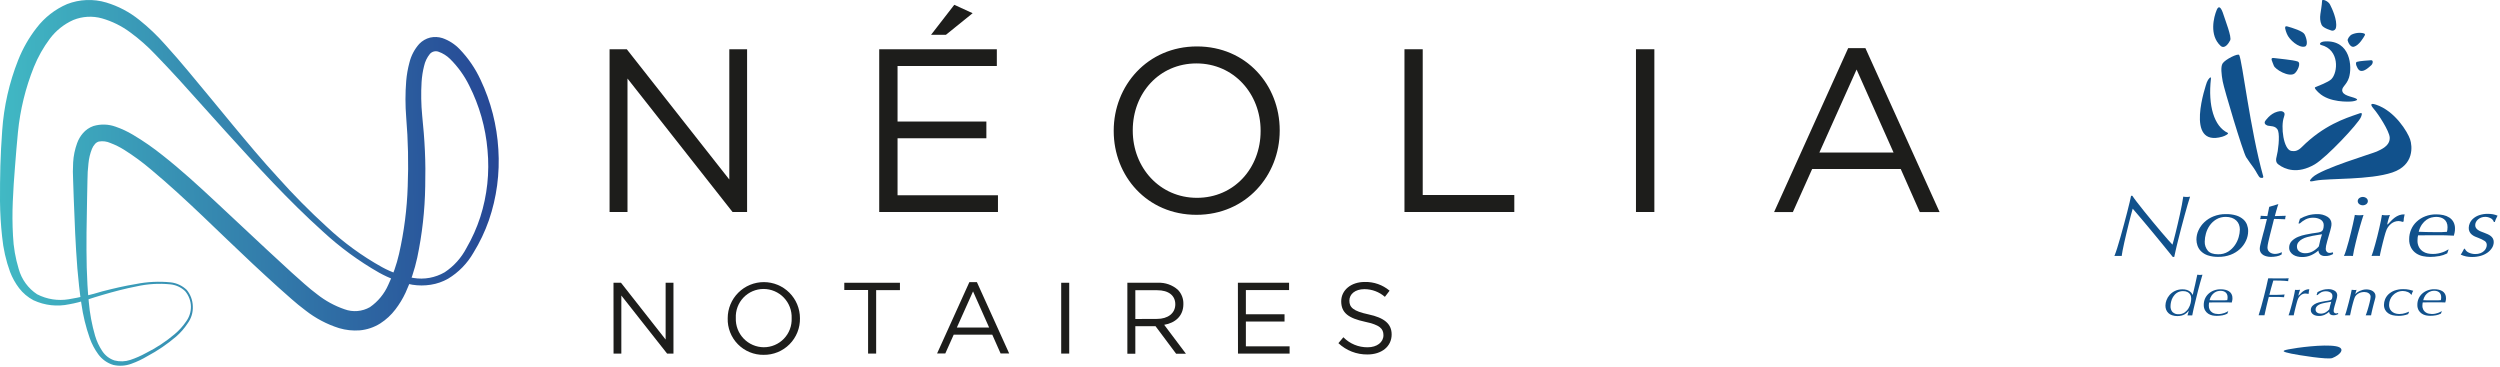 <svg xmlns="http://www.w3.org/2000/svg" width="286" height="42" viewBox="0 0 286 42" fill="none"><path d="M69.735 5.634H71.704L83.433 20.537V5.634H85.467V24.253H83.803L71.785 8.984V24.253H69.735V5.634Z" fill="#1D1D1B"></path><path d="M100.582 5.634H114.038V7.551H102.68V13.907H112.841V15.818H102.68V22.336H114.167V24.252H100.582V5.634ZM109.17 0.55L111.269 1.511L108.214 3.981H106.513L109.17 0.55Z" fill="#1D1D1B"></path><path d="M127.409 14.997V14.943C127.409 9.811 131.263 5.312 136.931 5.312C142.599 5.312 146.399 9.757 146.399 14.89V14.943C146.399 20.076 142.54 24.575 136.877 24.575C131.214 24.575 127.409 20.129 127.409 14.997ZM144.214 14.997V14.943C144.214 10.713 141.133 7.256 136.877 7.256C132.621 7.256 129.588 10.659 129.588 14.89V14.943C129.588 19.174 132.674 22.631 136.931 22.631C141.187 22.631 144.214 19.227 144.214 14.997Z" fill="#1D1D1B"></path><path d="M160.671 5.634H162.759V22.309H173.237V24.253H160.671V5.634Z" fill="#1D1D1B"></path><path d="M187.155 5.634H189.259V24.253H187.155V5.634Z" fill="#1D1D1B"></path><path d="M211.432 5.505H213.402L221.888 24.258H219.623L217.444 19.335H207.31L205.104 24.258H202.957L211.432 5.505ZM216.623 17.45L212.393 7.953L208.136 17.45H216.623Z" fill="#1D1D1B"></path><path d="M70.184 32.348H71.043L76.148 38.844V32.348H77.044V40.449H76.314L71.081 33.808V40.449H70.19L70.184 32.348Z" fill="#1D1D1B"></path><path d="M83.249 36.407C83.249 35.31 83.684 34.259 84.46 33.484C85.235 32.709 86.286 32.273 87.382 32.273C88.478 32.273 89.529 32.709 90.304 33.484C91.079 34.259 91.515 35.31 91.515 36.407C91.526 36.957 91.426 37.503 91.222 38.013C91.018 38.524 90.713 38.988 90.326 39.379C89.939 39.769 89.478 40.078 88.969 40.287C88.461 40.496 87.915 40.6 87.366 40.594C86.817 40.602 86.273 40.498 85.765 40.289C85.258 40.081 84.798 39.772 84.413 39.38C84.028 38.989 83.727 38.524 83.527 38.013C83.327 37.502 83.232 36.955 83.249 36.407ZM90.565 36.407C90.582 35.973 90.512 35.54 90.358 35.135C90.204 34.729 89.969 34.358 89.668 34.045C89.368 33.733 89.007 33.484 88.607 33.314C88.208 33.144 87.778 33.056 87.344 33.057C86.915 33.058 86.491 33.146 86.097 33.315C85.703 33.484 85.348 33.732 85.052 34.042C84.756 34.353 84.526 34.72 84.376 35.122C84.225 35.523 84.158 35.952 84.177 36.38C84.161 36.811 84.231 37.241 84.384 37.644C84.537 38.048 84.769 38.416 85.067 38.728C85.365 39.04 85.722 39.289 86.118 39.46C86.514 39.632 86.94 39.721 87.371 39.725C87.802 39.727 88.228 39.641 88.624 39.473C89.021 39.306 89.379 39.059 89.678 38.749C89.976 38.439 90.209 38.072 90.361 37.669C90.514 37.266 90.583 36.837 90.565 36.407Z" fill="#1D1D1B"></path><path d="M99.309 33.175H96.587V32.348H102.953V33.191H100.232V40.449H99.309V33.175Z" fill="#1D1D1B"></path><path d="M110.897 32.273H111.756L115.449 40.433H114.466L113.516 38.286H109.104L108.144 40.433H107.204L110.897 32.273ZM113.157 37.47L111.316 33.336L109.464 37.47H113.157Z" fill="#1D1D1B"></path><path d="M121.401 32.348H122.319V40.449H121.401V32.348Z" fill="#1D1D1B"></path><path d="M128.97 32.348H132.453C133.297 32.306 134.124 32.597 134.756 33.159C134.961 33.373 135.122 33.625 135.229 33.902C135.336 34.178 135.386 34.473 135.378 34.769V34.796C135.378 36.138 134.455 36.944 133.183 37.158L135.668 40.465H134.546L132.195 37.319H129.882V40.465H128.97V32.348ZM132.373 36.482C133.586 36.482 134.455 35.854 134.455 34.812C134.455 33.814 133.693 33.202 132.383 33.202H129.882V36.493L132.373 36.482Z" fill="#1D1D1B"></path><path d="M141.615 32.348H147.471V33.18H142.528V35.95H146.951V36.783H142.528V39.617H147.531V40.449H141.626L141.615 32.348Z" fill="#1D1D1B"></path><path d="M153.113 39.258L153.682 38.581C154.043 38.949 154.475 39.241 154.952 39.438C155.429 39.636 155.941 39.735 156.457 39.73C157.53 39.73 158.266 39.15 158.266 38.35C158.266 37.599 157.858 37.169 156.156 36.809C154.294 36.407 153.435 35.806 153.435 34.469C153.435 33.196 154.557 32.257 156.119 32.257C157.159 32.228 158.174 32.584 158.969 33.255L158.432 33.959C157.783 33.394 156.952 33.081 156.092 33.078C155.018 33.078 154.369 33.658 154.369 34.388C154.369 35.156 154.782 35.585 156.564 35.967C158.346 36.348 159.205 37.04 159.205 38.259C159.205 39.649 158.046 40.551 156.441 40.551C155.205 40.569 154.012 40.105 153.113 39.258Z" fill="#1D1D1B"></path><path d="M21.843 35.066C21.828 34.417 21.591 33.793 21.172 33.301C20.707 32.86 20.11 32.589 19.475 32.529C18.175 32.399 16.863 32.48 15.588 32.77C14.302 33.019 13.029 33.356 11.77 33.726C11.136 33.911 10.511 34.105 9.881 34.313C9.243 34.525 8.591 34.69 7.929 34.807C6.547 35.106 5.107 34.944 3.823 34.345C3.184 34.008 2.624 33.535 2.181 32.959C1.753 32.395 1.408 31.773 1.154 31.111C0.68 29.811 0.373 28.455 0.242 27.076C0.093 25.727 0.013 24.372 0 23.014C0 21.665 -1.6723e-06 20.316 0.041 18.975C0.082 17.635 0.151 16.318 0.251 14.941C0.44 12.175 1.056 9.455 2.076 6.882C2.601 5.553 3.312 4.308 4.188 3.185C5.103 1.991 6.304 1.056 7.678 0.467C9.109 -0.087 10.679 -0.15 12.149 0.287C13.525 0.698 14.811 1.375 15.935 2.279C17.009 3.136 18.006 4.087 18.914 5.121C19.827 6.119 20.684 7.131 21.542 8.152C23.257 10.19 24.927 12.252 26.624 14.294C28.321 16.337 30.014 18.37 31.797 20.302C33.557 22.275 35.416 24.155 37.368 25.935C39.282 27.732 41.407 29.284 43.695 30.556C44.82 31.175 46.04 31.596 47.304 31.799C48.532 32.004 49.791 31.773 50.871 31.148C51.921 30.453 52.778 29.498 53.362 28.375C54.013 27.254 54.544 26.066 54.945 24.83C55.736 22.357 56.017 19.747 55.771 17.159C55.552 14.579 54.838 12.068 53.668 9.765C53.116 8.65 52.385 7.635 51.506 6.761C51.126 6.382 50.668 6.093 50.164 5.916C49.994 5.854 49.809 5.846 49.633 5.891C49.458 5.936 49.3 6.033 49.179 6.17C48.852 6.572 48.624 7.047 48.513 7.556C48.363 8.152 48.269 8.76 48.23 9.372C48.153 10.655 48.176 11.943 48.298 13.222L48.481 15.223C48.536 15.902 48.577 16.577 48.609 17.256C48.672 18.61 48.677 19.969 48.645 21.328C48.603 24.067 48.297 26.795 47.733 29.475C47.432 30.859 46.983 32.206 46.392 33.49C46.076 34.166 45.689 34.804 45.237 35.394C44.756 36.03 44.168 36.575 43.499 37.003C42.789 37.448 41.986 37.719 41.154 37.793C40.358 37.853 39.557 37.767 38.791 37.539C37.4 37.1 36.098 36.413 34.945 35.51C34.384 35.094 33.837 34.637 33.335 34.197L31.834 32.867C30.844 31.975 29.863 31.069 28.892 30.163C25.009 26.536 21.287 22.737 17.29 19.405C16.319 18.58 15.291 17.825 14.215 17.145C13.715 16.831 13.184 16.568 12.632 16.36C12.216 16.171 11.754 16.113 11.305 16.193C11.142 16.24 10.995 16.331 10.88 16.457C10.728 16.625 10.605 16.819 10.52 17.03C10.306 17.566 10.171 18.131 10.119 18.707C10.045 19.341 10.007 19.978 10.005 20.616L9.964 22.621C9.909 25.288 9.859 27.95 9.922 30.602C9.959 31.928 10.027 33.25 10.16 34.563C10.272 35.868 10.514 37.16 10.88 38.417C11.062 39.029 11.333 39.609 11.683 40.14C12.016 40.66 12.516 41.047 13.098 41.236C13.7 41.391 14.333 41.369 14.922 41.171C15.536 40.964 16.129 40.703 16.697 40.39C17.871 39.805 18.973 39.081 19.977 38.232C20.478 37.814 20.919 37.327 21.287 36.785C21.654 36.29 21.849 35.686 21.843 35.066ZM22.058 35.034C22.091 35.735 21.883 36.426 21.469 36.989C21.101 37.551 20.659 38.059 20.155 38.5C19.137 39.369 18.03 40.123 16.852 40.75C16.273 41.097 15.662 41.386 15.027 41.615C14.366 41.86 13.648 41.907 12.961 41.749C12.272 41.542 11.668 41.114 11.241 40.529C10.828 39.964 10.499 39.341 10.265 38.68C9.814 37.398 9.493 36.072 9.307 34.724C9.101 33.389 8.969 32.049 8.85 30.709C8.641 28.028 8.531 25.353 8.435 22.681L8.367 20.68C8.328 19.985 8.328 19.288 8.367 18.592C8.409 17.834 8.563 17.086 8.823 16.374C8.972 15.96 9.195 15.578 9.48 15.246C9.803 14.868 10.218 14.582 10.684 14.419C11.521 14.17 12.414 14.197 13.235 14.497C13.925 14.736 14.591 15.046 15.219 15.422C16.399 16.124 17.531 16.908 18.604 17.769C20.73 19.442 22.71 21.258 24.644 23.061L30.452 28.49C31.416 29.39 32.385 30.283 33.358 31.171L34.831 32.483C35.324 32.913 35.794 33.31 36.296 33.68C37.23 34.417 38.281 34.99 39.402 35.376C39.877 35.553 40.384 35.623 40.888 35.581C41.392 35.54 41.882 35.388 42.322 35.136C43.242 34.498 43.969 33.613 44.421 32.58C44.958 31.449 45.371 30.262 45.652 29.04C46.227 26.506 46.559 23.922 46.642 21.323C46.746 18.691 46.688 16.055 46.469 13.43C46.359 12.046 46.359 10.655 46.469 9.271C46.529 8.552 46.654 7.84 46.843 7.145C47.038 6.354 47.424 5.623 47.965 5.019C48.306 4.666 48.737 4.416 49.211 4.298C49.675 4.195 50.158 4.216 50.611 4.358C51.359 4.618 52.036 5.054 52.587 5.629C53.57 6.653 54.378 7.835 54.977 9.128C56.159 11.624 56.85 14.33 57.012 17.095C57.19 19.846 56.821 22.605 55.926 25.209C55.472 26.502 54.882 27.742 54.165 28.906C53.464 30.132 52.465 31.157 51.264 31.882C50.646 32.234 49.971 32.469 49.27 32.575C48.579 32.684 47.876 32.684 47.185 32.575C45.846 32.325 44.555 31.857 43.362 31.189C41.041 29.865 38.875 28.277 36.907 26.457C32.943 22.89 29.361 18.943 25.789 15.01L20.479 9.109C19.567 8.134 18.691 7.164 17.769 6.23C16.89 5.301 15.93 4.455 14.9 3.702C13.926 2.978 12.832 2.437 11.67 2.103C10.584 1.799 9.43 1.864 8.385 2.288C7.326 2.759 6.402 3.495 5.703 4.428C4.959 5.422 4.346 6.509 3.878 7.663C2.92 10.049 2.305 12.562 2.053 15.126C1.921 16.411 1.82 17.769 1.715 19.082C1.61 20.394 1.515 21.725 1.464 23.042C1.406 24.354 1.413 25.668 1.487 26.979C1.545 28.265 1.764 29.539 2.14 30.769C2.47 31.962 3.219 32.993 4.247 33.666C5.363 34.24 6.63 34.439 7.865 34.234C9.155 34.022 10.429 33.723 11.679 33.338C12.961 33.005 14.252 32.705 15.557 32.492C16.866 32.231 18.207 32.167 19.535 32.303C20.22 32.379 20.861 32.681 21.36 33.162C21.794 33.689 22.04 34.348 22.058 35.034Z" fill="url(#paint0_linear_108_807)"></path><g clip-path="url(#clip0_108_807)"><path d="M254.026 5.236C252.73 4.026 253.241 1.974 253.595 1.128C253.82 0.597 254.093 0.779 254.387 1.738C254.571 2.324 255.324 4.233 255.135 4.608C254.947 4.982 254.487 5.669 254.018 5.23" fill="#11518C"></path><path d="M259.14 13.845C259.002 14.05 259.107 14.256 259.38 14.358C259.652 14.461 260.41 14.323 260.616 14.975C260.822 15.626 260.616 17.3 260.443 17.917C260.27 18.533 260.525 18.721 260.684 18.839C261.372 19.351 262.812 19.968 264.804 18.805C266.151 18.015 269.781 14.153 270.09 13.401C270.338 12.791 270.128 12.9 269.678 13.058C268.305 13.532 265.831 14.322 263.329 16.822C262.882 17.269 262.536 17.332 262.129 17.267C261.232 17.123 260.891 14.461 261.281 13.399C261.424 13.004 261.34 12.868 261.177 12.781C261.058 12.72 260.939 12.669 260.516 12.781C259.679 13.007 259.143 13.842 259.143 13.842" fill="#11518C"></path><path d="M263.657 3.941C263.448 3.549 262.242 3.182 261.66 3.02C261.23 2.899 261.475 3.494 261.616 3.86C261.879 4.555 263.004 5.516 263.676 5.326C264.061 5.219 263.895 4.404 263.649 3.941" fill="#11518C"></path><path d="M262.833 7.03C262.295 6.845 260.662 6.714 260.126 6.636C259.63 6.568 259.967 7.042 260.118 7.497C260.269 7.952 261.872 8.878 262.495 8.411C262.842 8.145 263.288 7.181 262.841 7.03" fill="#11518C"></path><path d="M269.627 7.076C269.944 6.97 270.917 6.918 271.237 6.891C271.532 6.862 271.475 7.275 271.266 7.467C270.831 7.866 270.256 8.34 269.872 8.009C269.659 7.823 269.367 7.166 269.627 7.076Z" fill="#11518C"></path><path d="M266.792 3.513C266.901 3.521 267.009 3.486 267.093 3.416C267.177 3.346 267.23 3.245 267.24 3.136C267.399 2.282 266.788 0.977 266.551 0.515C266.353 0.126 265.658 -0.16 265.646 0.082C265.581 1.319 265.21 1.999 265.592 2.849C265.766 3.238 266.792 3.513 266.792 3.513Z" fill="#11518C"></path><path d="M254.234 15.638C254.571 15.54 255.036 15.284 254.847 15.194C253.305 14.474 252.576 12.104 252.933 8.986C252.972 8.646 252.601 9.041 252.468 9.402C252.375 9.656 249.86 16.896 254.234 15.638Z" fill="#11518C"></path><path d="M271.581 12.481C272.078 13.053 273.338 14.984 273.383 15.727C273.435 16.675 272.421 17.095 271.906 17.334C271.391 17.572 265.592 19.285 264.563 20.277C263.845 20.968 264.587 20.712 264.928 20.661C266.486 20.378 271.093 20.603 273.689 19.729C276.224 18.874 275.964 16.672 275.714 15.937C275.437 15.117 273.996 12.693 271.803 11.968C271.039 11.715 271.242 12.097 271.581 12.486" fill="#11518C"></path><path d="M265.283 10.623C265.023 10.378 264.7 10.049 264.864 9.977C265.197 9.834 266.36 9.403 266.703 9.062C267.481 8.284 267.654 5.676 265.543 5.151C265.275 5.085 265.384 4.773 265.966 4.739C268.918 4.566 269.109 7.66 268.722 8.885C268.43 9.803 267.758 9.991 267.994 10.52C268.218 11.02 269.31 11.083 269.62 11.331C269.755 11.438 269.479 11.554 269.091 11.601C268.703 11.648 266.47 11.746 265.288 10.623" fill="#11518C"></path><path d="M258.551 20.315C258.376 20.228 258.112 19.612 257.839 19.233C257.639 18.956 257.17 18.323 256.961 17.985C256.576 17.352 254.437 10.199 254.276 9.304C254.135 8.513 254.028 7.648 254.261 7.267C254.543 6.805 256.036 6.063 256.162 6.292C256.517 6.924 257.405 14.785 258.912 20.174C258.975 20.402 258.673 20.375 258.552 20.315" fill="#11518C"></path><path d="M268.574 4.627C268.54 4.45 268.811 4.043 269.078 3.933C269.366 3.809 269.677 3.748 269.99 3.754C270.365 3.767 270.641 3.843 270.533 4.037C270.41 4.26 269.899 5.17 269.305 5.342C268.852 5.473 268.601 4.759 268.574 4.627Z" fill="#11518C"></path><path d="M244.476 23.134C244.72 23.45 244.996 23.801 245.305 24.186C245.613 24.572 245.936 24.967 246.272 25.371C246.608 25.781 246.928 26.164 247.234 26.519C247.538 26.876 247.806 27.185 248.039 27.451C248.272 27.716 248.435 27.896 248.53 27.99C248.563 27.884 248.611 27.712 248.674 27.476C248.738 27.241 248.809 26.964 248.885 26.648C248.961 26.332 249.043 25.991 249.132 25.623C249.221 25.255 249.303 24.882 249.384 24.517C249.465 24.152 249.543 23.783 249.606 23.434C249.669 23.085 249.728 22.772 249.765 22.494C249.83 22.507 249.896 22.517 249.963 22.523C250.037 22.53 250.111 22.533 250.186 22.532C250.25 22.534 250.314 22.53 250.378 22.523C250.425 22.523 250.482 22.505 250.546 22.494C250.473 22.705 250.381 23.002 250.27 23.385C250.156 23.766 250.039 24.189 249.915 24.649L249.53 26.09C249.402 26.582 249.291 27.056 249.173 27.495C249.056 27.934 248.971 28.331 248.891 28.672C248.812 29.014 248.76 29.255 248.733 29.394H248.566L248.127 28.851L247.318 27.855C247.001 27.473 246.669 27.065 246.314 26.634C245.959 26.203 245.62 25.795 245.299 25.417C244.977 25.04 244.698 24.708 244.457 24.425C244.216 24.142 244.058 23.951 243.982 23.872C243.925 24.065 243.856 24.313 243.776 24.619C243.695 24.926 243.617 25.251 243.524 25.607C243.43 25.962 243.348 26.321 243.26 26.694C243.173 27.067 243.089 27.421 243.013 27.761C242.937 28.1 242.874 28.404 242.822 28.672C242.769 28.941 242.734 29.146 242.72 29.285C242.656 29.278 242.591 29.275 242.527 29.276H242.097C242.027 29.275 241.958 29.278 241.888 29.285C241.975 29.074 242.08 28.773 242.205 28.388C242.33 28.002 242.452 27.577 242.584 27.113C242.715 26.648 242.848 26.165 242.98 25.676C243.112 25.188 243.235 24.719 243.348 24.281C243.46 23.843 243.555 23.455 243.636 23.12C243.717 22.785 243.772 22.543 243.795 22.396H243.94C244.051 22.57 244.23 22.815 244.474 23.134" fill="#11518C"></path><path d="M252.573 28.68C252.81 28.953 253.202 29.089 253.747 29.089C254.154 29.103 254.555 28.998 254.902 28.786C255.207 28.592 255.469 28.34 255.674 28.043C255.87 27.76 256.016 27.447 256.108 27.116C256.189 26.837 256.233 26.548 256.24 26.258C256.242 26.062 256.207 25.868 256.137 25.686C256.071 25.512 255.967 25.355 255.831 25.228C255.685 25.092 255.513 24.988 255.324 24.923C255.103 24.846 254.871 24.808 254.638 24.812C254.248 24.802 253.863 24.903 253.528 25.103C253.23 25.285 252.974 25.528 252.776 25.815C252.585 26.095 252.442 26.405 252.354 26.732C252.271 27.029 252.227 27.335 252.222 27.643C252.208 28.021 252.335 28.39 252.577 28.68M251.509 26.349C251.669 25.999 251.896 25.682 252.177 25.417C252.483 25.129 252.842 24.902 253.234 24.749C253.678 24.575 254.151 24.488 254.628 24.494C255.035 24.483 255.441 24.536 255.831 24.652C256.122 24.742 256.392 24.89 256.623 25.087C256.816 25.255 256.965 25.467 257.056 25.705C257.145 25.937 257.19 26.184 257.189 26.433C257.188 26.812 257.105 27.186 256.945 27.53C256.782 27.888 256.549 28.21 256.261 28.478C255.95 28.765 255.587 28.991 255.191 29.141C254.742 29.31 254.265 29.392 253.785 29.385C253.367 29.397 252.949 29.336 252.552 29.205C252.263 29.108 252 28.946 251.783 28.731C251.603 28.547 251.467 28.325 251.386 28.081C251.313 27.864 251.274 27.637 251.272 27.408C251.273 27.043 251.353 26.683 251.506 26.351" fill="#11518C"></path><path d="M260.43 24.03C260.37 24.257 260.308 24.486 260.243 24.719C260.427 24.719 260.63 24.719 260.85 24.705L261.494 24.686C261.447 24.813 261.423 24.948 261.422 25.084C261.215 25.084 260.996 25.068 260.768 25.058C260.54 25.049 260.332 25.044 260.15 25.044L259.674 26.921C259.65 27.029 259.62 27.146 259.59 27.275C259.56 27.405 259.527 27.535 259.5 27.659C259.473 27.784 259.448 27.907 259.427 28.024C259.409 28.121 259.399 28.22 259.397 28.318C259.393 28.437 259.422 28.555 259.482 28.658C259.534 28.748 259.606 28.824 259.692 28.882C259.776 28.94 259.869 28.982 259.967 29.007C260.059 29.033 260.154 29.047 260.25 29.048C260.388 29.048 260.526 29.029 260.66 28.993C260.792 28.957 260.921 28.909 261.043 28.848L261.018 29.11C260.841 29.223 260.643 29.298 260.435 29.329C260.223 29.368 260.007 29.388 259.792 29.388C259.636 29.388 259.481 29.37 259.33 29.334C259.186 29.304 259.047 29.25 258.92 29.176C258.803 29.105 258.704 29.007 258.63 28.892C258.554 28.771 258.515 28.63 258.517 28.487C258.518 28.346 258.536 28.206 258.57 28.069C258.606 27.921 258.644 27.763 258.684 27.595C258.771 27.255 258.842 26.978 258.899 26.767C258.956 26.555 259.005 26.362 259.058 26.191C259.11 26.021 259.143 25.852 259.181 25.683C259.219 25.514 259.273 25.302 259.34 25.051C259.229 25.051 259.104 25.051 258.963 25.051C258.822 25.051 258.687 25.062 258.552 25.07C258.575 25.019 258.593 24.966 258.606 24.912C258.619 24.837 258.625 24.76 258.624 24.684L259.02 24.708C259.159 24.719 259.281 24.722 259.384 24.722L259.6 23.663L260.644 23.347C260.565 23.581 260.486 23.81 260.435 24.038" fill="#11518C"></path><path d="M263.053 28.776C263.245 28.907 263.473 28.974 263.706 28.969C264.021 28.975 264.331 28.896 264.605 28.74C264.859 28.595 265.087 28.407 265.276 28.184C265.322 27.952 265.376 27.721 265.435 27.492C265.494 27.263 265.557 27.032 265.636 26.8C265.452 26.833 265.275 26.863 265.097 26.888C264.92 26.913 264.742 26.947 264.559 26.98C264.375 27.013 264.153 27.067 263.94 27.124C263.74 27.175 263.547 27.252 263.367 27.353C263.203 27.442 263.058 27.562 262.94 27.707C262.827 27.85 262.767 28.029 262.772 28.212C262.767 28.323 262.79 28.432 262.839 28.531C262.889 28.63 262.963 28.715 263.055 28.776M264.059 24.629C264.39 24.538 264.731 24.493 265.074 24.494C265.499 24.475 265.919 24.585 266.28 24.81C266.415 24.894 266.527 25.01 266.605 25.149C266.682 25.287 266.723 25.443 266.723 25.602C266.723 25.746 266.705 25.89 266.669 26.03C266.635 26.176 266.603 26.293 266.581 26.378L266.232 27.595C266.178 27.768 266.134 27.945 266.101 28.124C266.078 28.242 266.066 28.361 266.064 28.481C266.062 28.597 266.103 28.709 266.178 28.797C266.223 28.845 266.278 28.882 266.339 28.905C266.401 28.929 266.466 28.938 266.532 28.933C266.594 28.934 266.657 28.926 266.717 28.908C266.766 28.895 266.813 28.875 266.857 28.848L266.915 29.058C266.782 29.131 266.641 29.189 266.495 29.23C266.34 29.272 266.18 29.293 266.02 29.29C265.817 29.306 265.616 29.25 265.451 29.132C265.383 29.072 265.328 29 265.29 28.918C265.252 28.837 265.231 28.748 265.229 28.658C264.983 28.875 264.705 29.054 264.406 29.19C264.076 29.338 263.718 29.412 263.356 29.405C263.179 29.406 263.002 29.386 262.83 29.345C262.661 29.309 262.5 29.243 262.354 29.151C262.216 29.064 262.099 28.948 262.012 28.811C261.924 28.673 261.878 28.512 261.88 28.348C261.874 28.205 261.898 28.062 261.95 27.929C262.001 27.795 262.079 27.673 262.18 27.571C262.387 27.368 262.632 27.207 262.901 27.097C263.18 26.982 263.471 26.895 263.768 26.838C264.064 26.781 264.305 26.735 264.49 26.702C264.649 26.677 264.822 26.651 265.005 26.628C265.157 26.613 265.306 26.581 265.451 26.533C265.526 26.511 265.594 26.471 265.65 26.415C265.705 26.36 265.746 26.292 265.768 26.217C265.811 26.078 265.833 25.933 265.834 25.787C265.842 25.655 265.814 25.523 265.752 25.406C265.69 25.289 265.598 25.192 265.484 25.123C265.225 24.974 264.929 24.899 264.63 24.908C264.332 24.9 264.037 24.963 263.769 25.093C263.525 25.223 263.297 25.382 263.091 25.567H262.945L263.113 25.029C263.406 24.86 263.719 24.727 264.043 24.634" fill="#11518C"></path><path d="M269.893 22.668C270.011 22.578 270.155 22.529 270.304 22.529C270.452 22.529 270.596 22.578 270.714 22.668C270.766 22.708 270.809 22.759 270.838 22.818C270.867 22.877 270.882 22.942 270.882 23.008C270.882 23.073 270.867 23.138 270.838 23.197C270.809 23.256 270.766 23.307 270.714 23.347C270.596 23.438 270.452 23.486 270.304 23.486C270.155 23.486 270.011 23.438 269.893 23.347C269.841 23.308 269.798 23.256 269.769 23.197C269.739 23.138 269.724 23.073 269.724 23.008C269.724 22.942 269.739 22.877 269.769 22.818C269.798 22.759 269.841 22.708 269.893 22.668ZM270.226 25.085C270.157 25.308 270.081 25.562 269.998 25.849C269.914 26.135 269.83 26.439 269.744 26.76C269.662 27.076 269.586 27.402 269.505 27.708C269.424 28.015 269.361 28.317 269.3 28.596C269.24 28.876 269.199 29.104 269.174 29.284C269.082 29.275 268.99 29.27 268.898 29.271H268.364C268.293 29.27 268.222 29.274 268.151 29.284C268.241 29.073 268.334 28.814 268.429 28.506C268.524 28.199 268.616 27.88 268.706 27.549C268.793 27.217 268.877 26.887 268.958 26.561C269.039 26.236 269.107 25.929 269.169 25.664C269.231 25.398 269.278 25.158 269.318 24.965C269.357 24.773 269.383 24.649 269.391 24.588C269.557 24.614 269.726 24.627 269.895 24.627C270.06 24.63 270.225 24.616 270.388 24.588C270.348 24.693 270.296 24.857 270.229 25.081" fill="#11518C"></path><path d="M274.647 25.318C274.561 25.297 274.472 25.287 274.383 25.288C274.084 25.295 273.795 25.398 273.56 25.583C273.27 25.81 273.058 26.122 272.953 26.474C272.92 26.548 272.894 26.625 272.876 26.703C272.839 26.83 272.798 26.98 272.749 27.157C272.7 27.334 272.651 27.527 272.598 27.735C272.546 27.944 272.495 28.149 272.449 28.348C272.403 28.547 272.359 28.732 272.322 28.901C272.286 29.07 272.261 29.198 272.245 29.285C272.177 29.276 272.109 29.271 272.04 29.271H271.541C271.463 29.271 271.384 29.276 271.307 29.285C271.356 29.172 271.414 28.998 271.487 28.762C271.56 28.527 271.636 28.261 271.716 27.972C271.795 27.683 271.874 27.37 271.963 27.045C272.051 26.719 272.121 26.403 272.191 26.097C272.261 25.79 272.321 25.506 272.376 25.243C272.432 24.981 272.473 24.762 272.495 24.589C272.56 24.602 272.635 24.611 272.719 24.619C272.803 24.627 272.885 24.63 272.964 24.63C273.114 24.633 273.263 24.619 273.41 24.589L273.343 24.763C273.316 24.84 273.286 24.921 273.254 25.03C273.223 25.139 273.191 25.234 273.164 25.346C273.136 25.453 273.114 25.562 273.097 25.672H273.158C273.286 25.539 273.416 25.403 273.548 25.262C273.677 25.126 273.818 25.001 273.968 24.888C274.121 24.776 274.289 24.685 274.467 24.618C274.667 24.546 274.879 24.515 275.091 24.524C275.052 24.692 275.021 24.84 275.002 24.959C274.982 25.083 274.972 25.209 274.972 25.335L274.865 25.384C274.8 25.363 274.727 25.345 274.647 25.324" fill="#11518C"></path><path d="M278.175 24.874C277.968 24.929 277.773 25.019 277.597 25.141C277.395 25.286 277.218 25.464 277.075 25.667C276.899 25.924 276.773 26.211 276.703 26.514C276.952 26.526 277.224 26.536 277.519 26.542C277.814 26.549 278.088 26.553 278.337 26.553H278.722H279.356C279.548 26.552 279.74 26.54 279.931 26.519C279.945 26.459 279.961 26.387 279.976 26.305C279.992 26.201 280 26.095 279.998 25.989C280.003 25.799 279.965 25.61 279.887 25.436C279.819 25.291 279.716 25.165 279.589 25.068C279.464 24.976 279.323 24.909 279.174 24.871C279.018 24.831 278.859 24.811 278.698 24.812C278.518 24.815 278.34 24.839 278.166 24.885M279.01 29.298C278.676 29.361 278.336 29.392 277.996 29.391C277.726 29.39 277.457 29.362 277.193 29.307C276.917 29.253 276.654 29.146 276.419 28.991C276.178 28.829 275.979 28.613 275.838 28.359C275.675 28.054 275.596 27.711 275.609 27.366C275.607 26.985 275.683 26.609 275.833 26.259C275.977 25.917 276.193 25.61 276.467 25.357C276.751 25.093 277.082 24.886 277.445 24.747C277.845 24.594 278.271 24.518 278.7 24.523C278.975 24.522 279.249 24.55 279.518 24.607C279.76 24.659 279.991 24.753 280.201 24.886C280.399 25.014 280.563 25.189 280.676 25.395C280.798 25.631 280.858 25.893 280.85 26.158C280.853 26.318 280.837 26.477 280.803 26.632C280.77 26.765 280.743 26.876 280.719 26.961L280.264 26.941C280.129 26.933 279.996 26.928 279.863 26.925L279.451 26.914C279.307 26.914 279.144 26.914 278.96 26.914H277.705C277.514 26.914 277.323 26.914 277.131 26.922C276.939 26.929 276.773 26.922 276.628 26.922C276.608 27 276.593 27.08 276.582 27.16C276.567 27.273 276.56 27.386 276.562 27.5C276.549 27.774 276.611 28.047 276.741 28.29C276.848 28.479 276.997 28.641 277.177 28.764C277.347 28.877 277.538 28.956 277.739 28.995C277.923 29.032 278.109 29.051 278.296 29.053C278.508 29.055 278.721 29.036 278.93 28.996C279.101 28.962 279.269 28.916 279.434 28.859C279.566 28.814 279.694 28.758 279.815 28.69L280.085 28.54H280.12L279.961 28.99C279.663 29.137 279.347 29.244 279.02 29.306" fill="#11518C"></path><path d="M284.928 24.967C284.739 24.862 284.525 24.807 284.308 24.809C284.146 24.807 283.985 24.836 283.833 24.894C283.7 24.946 283.578 25.02 283.472 25.114C283.376 25.198 283.298 25.301 283.243 25.416C283.192 25.521 283.165 25.637 283.164 25.754C283.161 25.865 283.19 25.975 283.248 26.07C283.307 26.163 283.385 26.243 283.478 26.304C283.581 26.375 283.692 26.434 283.808 26.482C283.933 26.536 284.063 26.587 284.201 26.632C284.339 26.678 284.456 26.729 284.584 26.79C284.708 26.844 284.825 26.912 284.933 26.994C285.036 27.072 285.123 27.171 285.186 27.283C285.253 27.408 285.287 27.548 285.283 27.689C285.282 27.924 285.215 28.153 285.091 28.352C284.954 28.568 284.776 28.755 284.567 28.903C284.329 29.069 284.064 29.194 283.784 29.271C283.465 29.359 283.135 29.402 282.804 29.399C282.576 29.402 282.348 29.381 282.125 29.337C281.911 29.291 281.704 29.221 281.506 29.127C281.592 29.009 281.669 28.885 281.735 28.754C281.8 28.63 281.852 28.529 281.893 28.457H281.977C282.069 28.659 282.234 28.819 282.438 28.904C282.667 29.009 282.915 29.062 283.166 29.062C283.37 29.068 283.573 29.034 283.765 28.963C283.915 28.907 284.052 28.823 284.169 28.713C284.271 28.621 284.352 28.508 284.407 28.381C284.456 28.274 284.483 28.157 284.486 28.039C284.491 27.945 284.471 27.852 284.428 27.769C284.386 27.686 284.322 27.616 284.243 27.565C284.016 27.422 283.775 27.305 283.522 27.214C283.394 27.168 283.262 27.114 283.129 27.056C283.002 26.999 282.882 26.925 282.774 26.836C282.669 26.75 282.582 26.642 282.521 26.52C282.452 26.38 282.418 26.224 282.424 26.068C282.427 25.883 282.468 25.701 282.545 25.533C282.632 25.335 282.761 25.159 282.923 25.016C283.122 24.841 283.353 24.708 283.603 24.622C283.933 24.511 284.279 24.457 284.627 24.465C284.817 24.463 285.006 24.479 285.193 24.512C285.373 24.548 285.55 24.601 285.72 24.67C285.634 24.828 285.557 24.989 285.487 25.155C285.456 25.233 285.43 25.313 285.408 25.394H285.3C285.237 25.209 285.106 25.054 284.934 24.959" fill="#11518C"></path><path d="M248.547 35.705C248.636 35.789 248.742 35.854 248.857 35.896C248.973 35.937 249.095 35.955 249.218 35.947C249.469 35.957 249.716 35.886 249.925 35.746C250.105 35.616 250.257 35.451 250.37 35.26C250.479 35.078 250.56 34.88 250.608 34.673C250.648 34.505 250.67 34.334 250.674 34.161C250.673 34.081 250.664 34.001 250.647 33.923C250.628 33.82 250.586 33.723 250.524 33.638C250.45 33.538 250.353 33.457 250.242 33.403C250.09 33.33 249.923 33.297 249.755 33.305C249.502 33.294 249.252 33.362 249.039 33.499C248.859 33.624 248.707 33.786 248.593 33.973C248.487 34.147 248.411 34.337 248.368 34.536C248.332 34.691 248.312 34.85 248.308 35.01C248.29 35.267 248.375 35.52 248.544 35.715M250.196 35.764C250.112 35.838 250.021 35.904 249.925 35.961C249.809 36.026 249.686 36.075 249.557 36.106C249.401 36.143 249.241 36.16 249.081 36.159C248.878 36.161 248.675 36.129 248.482 36.062C248.33 36.014 248.189 35.932 248.073 35.823C247.956 35.714 247.865 35.579 247.807 35.43C247.752 35.282 247.724 35.125 247.725 34.967C247.728 34.755 247.768 34.545 247.844 34.346C247.926 34.123 248.05 33.917 248.208 33.739C248.38 33.548 248.588 33.392 248.82 33.281C249.089 33.154 249.384 33.092 249.682 33.1C249.851 33.095 250.02 33.119 250.181 33.169C250.299 33.207 250.411 33.264 250.511 33.337C250.591 33.389 250.661 33.456 250.717 33.534C250.755 33.593 250.79 33.653 250.822 33.716H250.852C250.942 33.316 251.034 32.926 251.129 32.532C251.224 32.139 251.305 31.776 251.37 31.426C251.468 31.447 251.569 31.456 251.669 31.455C251.767 31.456 251.865 31.447 251.961 31.426C251.852 31.798 251.757 32.125 251.677 32.411C251.598 32.697 251.519 32.967 251.46 33.228C251.402 33.488 251.33 33.752 251.264 34.018C251.197 34.283 251.127 34.582 251.048 34.91C251.007 35.068 250.964 35.247 250.92 35.457C250.875 35.667 250.833 35.874 250.793 36.078C250.757 36.078 250.722 36.078 250.687 36.078H250.37C250.327 36.078 250.286 36.078 250.246 36.078L250.405 35.538C250.345 35.602 250.275 35.675 250.194 35.749" fill="#11518C"></path><path d="M253.693 33.311C253.564 33.345 253.443 33.403 253.335 33.48C253.208 33.57 253.097 33.68 253.009 33.807C252.899 33.969 252.821 34.15 252.777 34.34C252.936 34.349 253.094 34.356 253.289 34.361C253.484 34.365 253.644 34.361 253.798 34.361H254.037C254.162 34.361 254.295 34.361 254.436 34.361C254.557 34.359 254.677 34.351 254.796 34.337C254.796 34.3 254.814 34.256 254.823 34.203C254.833 34.138 254.837 34.073 254.837 34.008C254.841 33.888 254.817 33.769 254.768 33.659C254.726 33.569 254.663 33.49 254.584 33.43C254.506 33.372 254.418 33.329 254.324 33.305C254.229 33.28 254.131 33.268 254.032 33.269C253.919 33.27 253.807 33.285 253.698 33.314M254.224 36.078C254.015 36.116 253.803 36.135 253.59 36.135C253.422 36.135 253.254 36.118 253.089 36.084C252.92 36.048 252.758 35.98 252.614 35.884C252.464 35.783 252.34 35.649 252.253 35.492C252.151 35.301 252.102 35.087 252.11 34.871C252.109 34.633 252.155 34.398 252.248 34.179C252.339 33.966 252.474 33.774 252.644 33.616C252.821 33.451 253.029 33.322 253.256 33.235C253.509 33.139 253.777 33.091 254.048 33.095C254.22 33.094 254.391 33.112 254.559 33.148C254.71 33.18 254.856 33.238 254.988 33.319C255.111 33.399 255.212 33.508 255.283 33.635C255.36 33.781 255.398 33.944 255.392 34.109C255.394 34.209 255.384 34.309 255.362 34.406C255.343 34.488 255.324 34.556 255.31 34.608L255.024 34.599C254.939 34.599 254.855 34.599 254.772 34.591H254.514H254.197H253.405C253.286 34.591 253.164 34.591 253.045 34.599C252.926 34.607 252.818 34.599 252.728 34.599C252.715 34.648 252.706 34.699 252.7 34.749C252.691 34.819 252.688 34.889 252.688 34.959C252.68 35.131 252.719 35.302 252.799 35.454C252.868 35.571 252.961 35.67 253.074 35.746C253.18 35.817 253.299 35.866 253.424 35.89C253.538 35.913 253.654 35.926 253.771 35.928C253.903 35.929 254.035 35.916 254.164 35.89C254.271 35.869 254.377 35.84 254.481 35.805C254.563 35.776 254.644 35.741 254.72 35.699C254.787 35.659 254.844 35.628 254.888 35.604H254.91L254.809 35.884C254.623 35.976 254.426 36.042 254.223 36.081" fill="#11518C"></path><path d="M259.41 34.526C259.367 34.697 259.327 34.863 259.289 35.024L259.177 35.517C259.139 35.684 259.099 35.868 259.055 36.067H258.386C258.481 35.776 258.581 35.443 258.687 35.067C258.792 34.689 258.895 34.307 258.993 33.918C259.091 33.529 259.186 33.152 259.27 32.787C259.354 32.422 259.429 32.102 259.481 31.839L260.208 31.848H260.815H261.389C261.581 31.848 261.731 31.848 261.836 31.839C261.811 31.903 261.792 31.956 261.779 31.997C261.765 32.053 261.762 32.11 261.768 32.167C261.663 32.15 261.536 32.137 261.386 32.126C261.235 32.115 261.082 32.109 260.925 32.104L260.459 32.096C260.3 32.096 260.175 32.096 260.066 32.096C259.966 32.436 259.879 32.736 259.807 32.997C259.736 33.258 259.671 33.502 259.616 33.73H260.5C260.658 33.73 260.817 33.73 260.975 33.716C261.134 33.702 261.275 33.698 261.365 33.689C261.345 33.74 261.327 33.793 261.313 33.847C261.303 33.899 261.298 33.952 261.299 34.005C261.124 33.986 260.947 33.977 260.769 33.972C260.592 33.967 260.416 33.972 260.242 33.972H259.551C259.495 34.184 259.448 34.375 259.405 34.544" fill="#11518C"></path><path d="M263.895 33.596C263.843 33.582 263.79 33.576 263.736 33.577C263.549 33.581 263.369 33.645 263.223 33.76C263.042 33.903 262.91 34.098 262.844 34.318C262.824 34.364 262.808 34.411 262.796 34.46C262.773 34.539 262.747 34.634 262.717 34.743C262.687 34.852 262.655 34.975 262.624 35.105C262.592 35.234 262.559 35.362 262.53 35.487C262.502 35.612 262.473 35.727 262.451 35.833C262.429 35.939 262.411 36.02 262.402 36.073H261.811C261.854 35.966 261.891 35.857 261.923 35.746C261.969 35.599 262.015 35.43 262.066 35.253C262.116 35.076 262.167 34.88 262.224 34.676C262.281 34.473 262.324 34.278 262.367 34.089C262.41 33.899 262.448 33.722 262.483 33.558C262.517 33.394 262.543 33.259 262.557 33.152C262.603 33.16 262.65 33.167 262.696 33.171C262.749 33.171 262.799 33.171 262.855 33.171C262.948 33.172 263.041 33.164 263.132 33.147C263.123 33.171 263.108 33.207 263.091 33.254C263.074 33.302 263.055 33.356 263.036 33.413C263.017 33.469 262.996 33.539 262.979 33.607C262.961 33.672 262.948 33.739 262.937 33.806H262.975L263.219 33.551C263.298 33.465 263.386 33.387 263.481 33.318C263.578 33.247 263.685 33.191 263.798 33.149C263.922 33.104 264.054 33.084 264.186 33.09C264.162 33.193 264.143 33.285 264.131 33.36C264.118 33.438 264.112 33.516 264.112 33.594L264.045 33.624C264.004 33.611 263.958 33.599 263.909 33.588" fill="#11518C"></path><path d="M265.078 35.759C265.199 35.841 265.343 35.883 265.489 35.88C265.686 35.884 265.88 35.834 266.051 35.737C266.211 35.646 266.354 35.528 266.471 35.388C266.502 35.244 266.533 35.098 266.568 34.955C266.603 34.811 266.646 34.667 266.696 34.522L266.359 34.578C266.248 34.594 266.135 34.613 266.02 34.634C265.904 34.654 265.766 34.689 265.633 34.724C265.508 34.757 265.387 34.805 265.273 34.868C265.17 34.923 265.08 34.999 265.007 35.09C264.936 35.18 264.899 35.292 264.902 35.406C264.899 35.475 264.913 35.544 264.944 35.606C264.975 35.668 265.021 35.72 265.078 35.759ZM265.712 33.163C265.919 33.106 266.132 33.078 266.346 33.079C266.611 33.066 266.874 33.133 267.101 33.272C267.186 33.324 267.257 33.398 267.305 33.485C267.354 33.572 267.38 33.671 267.38 33.771C267.38 33.861 267.369 33.951 267.348 34.038C267.324 34.131 267.305 34.196 267.291 34.258L267.074 35.018C267.04 35.126 267.012 35.236 266.991 35.348C266.977 35.422 266.97 35.498 266.969 35.574C266.968 35.645 266.993 35.715 267.04 35.768C267.068 35.799 267.103 35.822 267.141 35.837C267.18 35.852 267.221 35.858 267.262 35.854C267.301 35.855 267.339 35.85 267.376 35.839C267.407 35.831 267.436 35.819 267.464 35.803L267.5 35.929C267.417 35.973 267.329 36.007 267.238 36.031C267.143 36.055 267.044 36.067 266.945 36.067C266.819 36.075 266.693 36.04 266.589 35.967C266.547 35.931 266.513 35.887 266.49 35.837C266.466 35.787 266.453 35.733 266.451 35.678C266.296 35.813 266.123 35.926 265.937 36.013C265.731 36.104 265.507 36.15 265.281 36.146C265.17 36.146 265.059 36.133 264.95 36.108C264.845 36.085 264.744 36.044 264.654 35.986C264.568 35.931 264.495 35.858 264.44 35.773C264.385 35.685 264.356 35.584 264.357 35.481C264.353 35.39 264.368 35.3 264.401 35.215C264.433 35.131 264.482 35.054 264.546 34.989C264.675 34.861 264.829 34.76 264.998 34.691C265.173 34.62 265.354 34.567 265.54 34.533L265.993 34.447C266.093 34.43 266.2 34.416 266.31 34.401C266.404 34.39 266.497 34.37 266.587 34.342C266.634 34.328 266.677 34.303 266.712 34.269C266.747 34.235 266.773 34.192 266.787 34.145C266.814 34.058 266.828 33.967 266.828 33.875C266.833 33.793 266.815 33.71 266.777 33.636C266.738 33.563 266.68 33.501 266.609 33.458C266.448 33.363 266.263 33.316 266.075 33.322C265.888 33.317 265.703 33.358 265.536 33.442C265.381 33.529 265.238 33.636 265.11 33.758H265.018L265.123 33.42C265.307 33.316 265.503 33.233 265.706 33.174" fill="#11518C"></path><path d="M269.47 33.618C269.53 33.553 269.597 33.494 269.67 33.444C269.758 33.383 269.852 33.33 269.95 33.286C270.064 33.233 270.182 33.191 270.303 33.16C270.435 33.125 270.571 33.108 270.708 33.109C270.839 33.109 270.97 33.124 271.097 33.155C271.215 33.183 271.328 33.23 271.43 33.295C271.525 33.355 271.606 33.434 271.666 33.528C271.727 33.626 271.757 33.74 271.755 33.855C271.755 33.896 271.755 33.934 271.755 33.967C271.75 34.011 271.742 34.055 271.731 34.098C271.719 34.152 271.701 34.22 271.679 34.302C271.658 34.386 271.627 34.498 271.587 34.639C271.567 34.713 271.54 34.819 271.506 34.955C271.473 35.09 271.435 35.23 271.4 35.378C271.365 35.527 271.334 35.664 271.305 35.794C271.277 35.923 271.257 36.018 271.251 36.072H270.636C270.669 36.006 270.697 35.937 270.719 35.866C270.754 35.762 270.793 35.644 270.836 35.511C270.879 35.378 270.92 35.234 270.961 35.083C271.002 34.931 271.044 34.781 271.078 34.637C271.113 34.493 271.143 34.364 271.166 34.242C271.185 34.148 271.196 34.052 271.199 33.956C271.201 33.87 271.179 33.785 271.135 33.711C271.092 33.642 271.035 33.583 270.966 33.539C270.893 33.492 270.814 33.457 270.73 33.436C270.641 33.414 270.549 33.403 270.457 33.403C270.376 33.405 270.296 33.413 270.216 33.427C270.107 33.446 270 33.478 269.899 33.525C269.787 33.575 269.684 33.644 269.593 33.727C269.49 33.82 269.412 33.938 269.365 34.068C269.327 34.16 269.294 34.255 269.267 34.351C269.232 34.469 269.196 34.597 269.158 34.736C269.12 34.876 269.085 35.018 269.048 35.163C269.012 35.309 268.983 35.444 268.955 35.571C268.926 35.697 268.904 35.805 268.885 35.898C268.866 35.991 268.85 36.046 268.847 36.072H268.27C268.305 35.988 268.346 35.868 268.394 35.708C268.441 35.549 268.489 35.375 268.541 35.184C268.593 34.992 268.639 34.797 268.7 34.593C268.76 34.389 268.801 34.193 268.847 34.005C268.893 33.817 268.929 33.651 268.961 33.501C268.993 33.351 269.018 33.234 269.032 33.15C269.121 33.168 269.211 33.176 269.302 33.175C269.348 33.175 269.395 33.175 269.444 33.175C269.494 33.175 269.543 33.164 269.589 33.156L269.444 33.616L269.47 33.618Z" fill="#11518C"></path><path d="M274.384 36.133C274.166 36.134 273.949 36.111 273.736 36.065C273.546 36.025 273.366 35.947 273.207 35.836C273.058 35.733 272.937 35.595 272.853 35.435C272.765 35.257 272.721 35.06 272.727 34.861C272.729 34.653 272.77 34.447 272.847 34.253C272.933 34.036 273.065 33.839 273.232 33.676C273.431 33.49 273.664 33.344 273.918 33.246C274.243 33.128 274.587 33.071 274.933 33.079C275.163 33.075 275.392 33.096 275.617 33.144C275.806 33.186 275.958 33.229 276.072 33.265L276.007 33.384C275.991 33.417 275.976 33.449 275.963 33.48L275.926 33.583C275.914 33.621 275.899 33.665 275.885 33.714H275.839C275.739 33.57 275.598 33.46 275.434 33.398C275.261 33.327 275.075 33.291 274.888 33.291C274.665 33.288 274.445 33.334 274.242 33.427C274.054 33.511 273.885 33.632 273.744 33.782C273.607 33.926 273.499 34.096 273.427 34.281C273.352 34.464 273.313 34.66 273.313 34.858C273.305 35.047 273.349 35.235 273.438 35.402C273.512 35.534 273.617 35.645 273.746 35.726C273.864 35.802 273.997 35.856 274.136 35.884C274.255 35.908 274.377 35.922 274.498 35.923C274.62 35.924 274.742 35.913 274.861 35.892C274.964 35.872 275.066 35.846 275.166 35.814C275.256 35.784 275.335 35.756 275.402 35.727L275.56 35.662L275.597 35.675L275.492 35.936C275.138 36.072 274.762 36.14 274.383 36.136" fill="#11518C"></path><path d="M278.134 33.311C278.005 33.345 277.883 33.403 277.774 33.48C277.647 33.57 277.537 33.68 277.448 33.807C277.338 33.969 277.259 34.15 277.215 34.34C277.373 34.349 277.54 34.356 277.725 34.361C277.911 34.365 278.08 34.361 278.234 34.361H278.475C278.598 34.361 278.733 34.361 278.872 34.361C278.993 34.359 279.113 34.352 279.232 34.337C279.232 34.3 279.25 34.256 279.259 34.203C279.269 34.136 279.273 34.069 279.272 34.002C279.275 33.882 279.252 33.763 279.204 33.653C279.161 33.562 279.098 33.484 279.018 33.423C278.941 33.365 278.853 33.323 278.76 33.299C278.664 33.274 278.566 33.262 278.467 33.262C278.354 33.264 278.243 33.279 278.134 33.308M278.66 36.072C278.451 36.11 278.239 36.129 278.026 36.129C277.857 36.128 277.689 36.111 277.524 36.078C277.354 36.042 277.193 35.974 277.048 35.877C276.899 35.777 276.775 35.642 276.687 35.486C276.586 35.294 276.537 35.08 276.546 34.864C276.544 34.627 276.591 34.391 276.684 34.172C276.775 33.96 276.91 33.769 277.078 33.61C277.256 33.445 277.465 33.315 277.692 33.229C277.942 33.133 278.208 33.085 278.476 33.089C278.648 33.087 278.82 33.105 278.988 33.142C279.14 33.174 279.284 33.232 279.416 33.313C279.539 33.393 279.64 33.501 279.712 33.629C279.789 33.775 279.826 33.938 279.822 34.103C279.824 34.203 279.814 34.303 279.792 34.4C279.773 34.482 279.754 34.55 279.738 34.602L279.454 34.593C279.367 34.593 279.285 34.593 279.202 34.585H278.942H278.635H277.842C277.722 34.585 277.601 34.585 277.481 34.593C277.361 34.601 277.256 34.593 277.164 34.593C277.151 34.642 277.141 34.692 277.136 34.743C277.126 34.812 277.122 34.883 277.123 34.953C277.115 35.125 277.154 35.295 277.234 35.448C277.303 35.564 277.396 35.664 277.508 35.74C277.615 35.811 277.734 35.859 277.86 35.884C277.974 35.907 278.09 35.92 278.207 35.922C278.338 35.923 278.47 35.91 278.598 35.884C278.706 35.862 278.812 35.834 278.915 35.798C278.998 35.77 279.079 35.734 279.156 35.693C279.223 35.653 279.278 35.621 279.324 35.598H279.346L279.243 35.877C279.058 35.97 278.862 36.036 278.659 36.075" fill="#11518C"></path><path d="M266.817 40.961C266.299 41.163 262.963 40.632 262.118 40.455C261.085 40.238 260.975 40.131 261.792 39.968C262.774 39.771 265.795 39.363 267.207 39.606C268.457 39.824 267.692 40.622 266.817 40.961Z" fill="#11518C"></path></g><defs><linearGradient id="paint0_linear_108_807" x1="57.033" y1="17.875" x2="-0.082" y2="18.407" gradientUnits="userSpaceOnUse"><stop stop-color="#264795"></stop><stop offset="1" stop-color="#41B9C4"></stop></linearGradient><clipPath id="clip0_108_807"><rect width="43.828" height="41" fill="white" transform="translate(241.888)"></rect></clipPath></defs></svg>